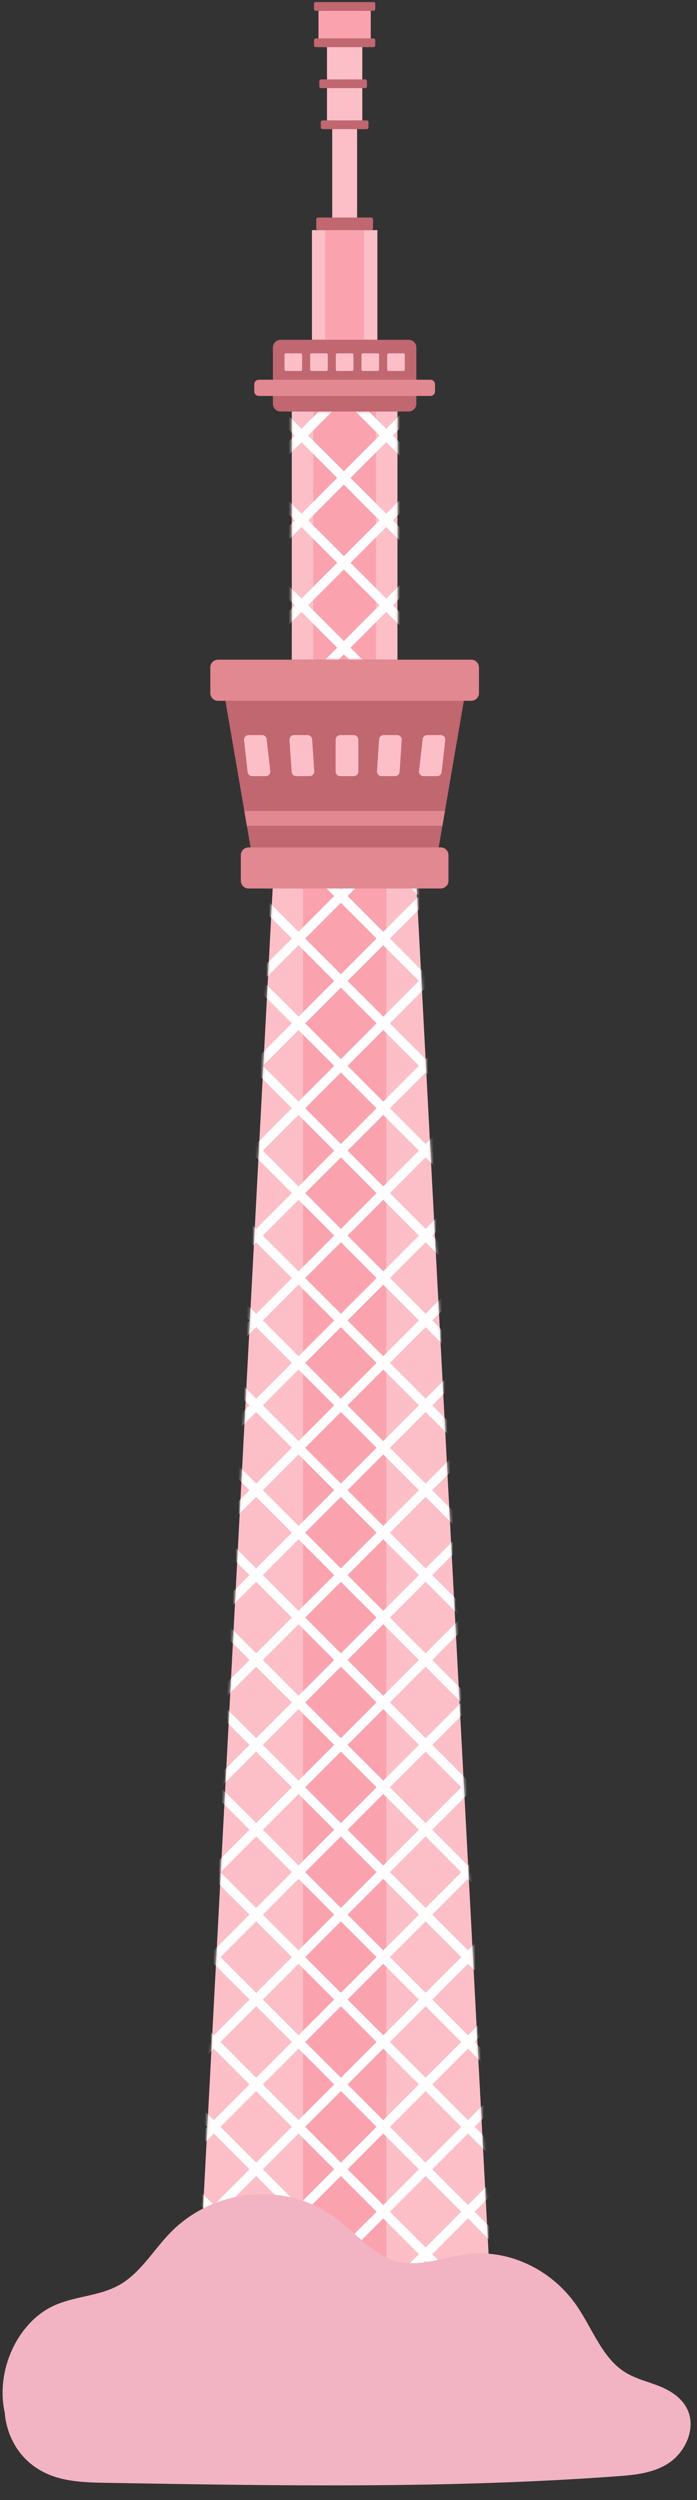 <svg width="250" height="896" viewBox="0 0 250 896" fill="none" xmlns="http://www.w3.org/2000/svg"><rect x="0" y="0" width="250" height="896" fill="#333333" stroke="none"/><mask id="mask0_4403_44914" style="mask-type:alpha" maskUnits="userSpaceOnUse" x="58" y="0" width="132" height="848"><path fill="#D9D9D9" d="M58.459 0h131.53v847.64H58.459z"/></mask><g clip-path="url(#clip0_4403_44914)" mask="url(#mask0_4403_44914)"><path d="M180.524 907.707H66.707l31.874-603.992h50.069l31.874 603.992z" fill="#FCBFC7"/><path d="M138.548 303.715h-29.872v603.992h29.872V303.715z" fill="#FAA3AE"/><path d="M135.356 82.47h-23.469v39.309h23.469v-39.31zm7.207 65.016h-37.905v88.959h37.905v-88.959z" fill="#FCBFC7"/><path d="M134.881 147.486h-22.545v88.959h22.545v-88.959z" fill="#FAA3AE"/><mask id="mask1_4403_44914" style="mask-type:luminance" maskUnits="userSpaceOnUse" x="66" y="303" width="115" height="605"><path d="M180.524 907.708H66.707l31.874-603.992h50.069l31.874 603.992z" fill="#fff"/></mask><g mask="url(#mask1_4403_44914)"><mask id="mask2_4403_44914" style="mask-type:luminance" maskUnits="userSpaceOnUse" x="-250" y="199" width="767" height="768"><path d="M516.439 582.586L133.297 199.018l-383.142 383.568 383.142 383.568 383.142-383.568z" fill="#fff"/></mask><g mask="url(#mask2_4403_44914)" fill="#fff"><path d="M183.04 868.742l-15.192-15.21 15.192-15.21 15.193 15.21-15.193 15.21zm-12.806-15.21l12.806 12.82 12.806-12.82-12.806-12.82-12.806 12.82z"/><path d="M183.038 838.326l-15.192-15.21 15.192-15.21 15.193 15.21-15.193 15.21zm-12.806-15.223l12.806 12.82 12.807-12.82-12.807-12.82-12.806 12.82zm-2.391 30.431l-15.193-15.21 15.193-15.21 15.193 15.21-15.193 15.21zm-12.806-15.21l12.806 12.82 12.806-12.82-12.806-12.82-12.806 12.82z"/><path d="M152.652 868.742l-15.193-15.209 15.193-15.21 15.192 15.21-15.192 15.209zm-12.806-15.209l12.806 12.82 12.806-12.82-12.806-12.821-12.806 12.821zm43.194-45.64l-15.192-15.21 15.192-15.209 15.193 15.209-15.193 15.21zm-12.806-15.21l12.806 12.821 12.806-12.821-12.806-12.82-12.806 12.82z"/><path d="M167.847 823.101l-15.193-15.209 15.193-15.21 15.193 15.21-15.193 15.209zm-12.806-15.209l12.806 12.82 12.806-12.82-12.806-12.821-12.806 12.821zm-2.389 30.433l-15.193-15.21 15.193-15.209 15.192 15.209-15.192 15.21zm-12.806-15.222l12.806 12.82 12.806-12.82-12.806-12.821-12.806 12.821z"/><path d="M137.46 853.534l-15.192-15.209 15.192-15.21 15.193 15.21-15.193 15.209zm-12.806-15.209l12.806 12.82 12.806-12.82-12.806-12.821-12.806 12.821zm-2.389 30.417l-15.193-15.21 15.193-15.209 15.193 15.209-15.193 15.21zm-12.806-15.21l12.806 12.82 12.806-12.82-12.806-12.82-12.806 12.82zm73.579-76.06l-15.192-15.21 15.192-15.21 15.193 15.21-15.193 15.21zm-12.806-15.21l12.806 12.82 12.807-12.82-12.807-12.82-12.806 12.82zm-2.391 30.419l-15.193-15.21 15.193-15.209 15.193 15.209-15.193 15.21zm-12.806-15.21l12.806 12.821 12.806-12.821-12.806-12.82-12.806 12.82z"/><path d="M152.652 807.894l-15.193-15.21 15.193-15.21 15.192 15.21-15.192 15.21zm-12.806-15.21l12.806 12.82 12.806-12.82-12.806-12.82-12.806 12.82zm-2.386 30.424l-15.192-15.21 15.192-15.21 15.193 15.21-15.193 15.21zm-12.806-15.21l12.806 12.82 12.806-12.82-12.806-12.82-12.806 12.82zm-2.389 30.431l-15.193-15.209 15.193-15.21 15.193 15.21-15.193 15.209zm-12.806-15.222l12.806 12.82 12.806-12.82-12.806-12.82-12.806 12.82z"/><path d="M107.074 853.534l-15.193-15.209 15.193-15.21 15.192 15.21-15.192 15.209zm-12.806-15.209l12.806 12.82 12.806-12.82-12.806-12.82-12.806 12.82zm-2.384 30.423l-15.193-15.209 15.193-15.21 15.193 15.21-15.193 15.209zm-12.806-15.209l12.806 12.82 12.806-12.82-12.806-12.82-12.806 12.82zm103.96-106.484l-15.192-15.21 15.192-15.21 15.193 15.21-15.193 15.21zm-12.806-15.21l12.806 12.82 12.807-12.82-12.807-12.82-12.806 12.82zm-2.391 30.418l-15.193-15.209 15.193-15.21 15.193 15.21-15.193 15.209zm-12.806-15.209l12.806 12.82 12.806-12.82-12.806-12.821-12.806 12.821z"/><path d="M152.652 777.472l-15.193-15.209 15.193-15.21 15.192 15.21-15.192 15.209zm-12.806-15.209l12.806 12.82 12.806-12.82-12.806-12.82-12.806 12.82z"/><path d="M137.46 792.68l-15.192-15.209 15.192-15.21 15.193 15.21-15.193 15.209zm-12.806-15.209l12.806 12.82 12.806-12.82-12.806-12.82-12.806 12.82zm-2.389 30.423l-15.193-15.209 15.193-15.21 15.193 15.21-15.193 15.209zm-12.806-15.209l12.806 12.82 12.806-12.82-12.806-12.821-12.806 12.821z"/><path d="M107.074 823.102l-15.193-15.21 15.193-15.21 15.192 15.21-15.192 15.21zm-12.806-15.21l12.806 12.82 12.806-12.82-12.806-12.82-12.806 12.82zm-2.392 30.433l-15.192-15.209 15.192-15.21 15.193 15.21-15.193 15.209zM79.07 823.103l12.806 12.82 12.806-12.82-12.806-12.821-12.806 12.821z"/><path d="M76.687 853.533l-15.193-15.209 15.193-15.21 15.193 15.21-15.193 15.209zM63.88 838.324l12.806 12.82 12.806-12.82-12.806-12.82-12.806 12.82zm-2.4 30.418l-15.193-15.21 15.193-15.21 15.193 15.21-15.193 15.21zm-12.793-15.21l12.806 12.82 12.806-12.82-12.806-12.82-12.806 12.82zm134.351-136.898l-15.192-15.209 15.192-15.21 15.193 15.21-15.193 15.209zm-12.806-15.209l12.806 12.82 12.807-12.82-12.807-12.82-12.806 12.82z"/><path d="M167.847 731.843l-15.193-15.21 15.193-15.209 15.193 15.209-15.193 15.21zm-12.806-15.21l12.806 12.82 12.806-12.82-12.806-12.82-12.806 12.82z"/><path d="M152.652 747.048l-15.193-15.209 15.193-15.21 15.192 15.21-15.192 15.209zm-12.806-15.209l12.806 12.82 12.806-12.82-12.806-12.821-12.806 12.821zm-2.386 30.424l-15.192-15.21 15.192-15.209 15.193 15.209-15.193 15.21zm-12.806-15.21l12.806 12.821 12.806-12.821-12.806-12.82-12.806 12.82zm-2.389 30.42l-15.193-15.21 15.193-15.209 15.193 15.209-15.193 15.21zm-12.806-15.21l12.806 12.821 12.806-12.821-12.806-12.82-12.806 12.82z"/><path d="M107.076 792.68l-15.193-15.209 15.193-15.21 15.192 15.21-15.192 15.209zM94.27 777.471l12.806 12.82 12.806-12.82-12.806-12.82-12.806 12.82zm-2.386 30.422l-15.193-15.21 15.193-15.21 15.193 15.21-15.193 15.21zm-12.806-15.21l12.806 12.82 12.806-12.82-12.806-12.82-12.806 12.82zm-2.391 30.418l-15.193-15.21 15.193-15.209 15.193 15.209-15.193 15.21zm-12.806-15.21l12.806 12.821 12.806-12.821-12.806-12.82-12.806 12.82zm-2.401 30.435l-15.193-15.209 15.193-15.21 15.193 15.21-15.193 15.209zm-12.793-15.222l12.806 12.82 12.806-12.82-12.806-12.82-12.806 12.82zm134.351-136.902l-15.192-15.21 15.192-15.209 15.193 15.209-15.193 15.21zm-12.806-15.21l12.806 12.821 12.807-12.821-12.807-12.82-12.806 12.82zm-2.391 30.429l-15.193-15.209 15.193-15.21 15.193 15.21-15.193 15.209zm-12.806-15.222l12.806 12.82 12.806-12.82-12.806-12.82-12.806 12.82z"/><path d="M152.652 716.634l-15.193-15.21 15.193-15.209 15.192 15.209-15.192 15.21zm-12.806-15.21l12.806 12.82 12.806-12.82-12.806-12.82-12.806 12.82z"/><path d="M137.46 731.843l-15.192-15.209 15.192-15.21 15.193 15.21-15.193 15.209zm-12.806-15.209l12.806 12.82 12.806-12.82-12.806-12.82-12.806 12.82zm-2.389 30.425l-15.193-15.21 15.193-15.21 15.193 15.21-15.193 15.21zm-12.806-15.21l12.806 12.82 12.806-12.82-12.806-12.82-12.806 12.82z"/><path d="M107.076 762.263l-15.193-15.209 15.193-15.21 15.192 15.21-15.192 15.209zM94.27 747.054l12.806 12.82 12.806-12.82-12.806-12.821-12.806 12.821zm-2.392 30.417l-15.192-15.209 15.192-15.21 15.193 15.21-15.193 15.209zm-12.806-15.209l12.806 12.82 12.806-12.82-12.806-12.82-12.806 12.82z"/><path d="M76.687 792.68l-15.193-15.209 15.193-15.21 15.193 15.21-15.193 15.209zM63.88 777.471l12.806 12.82 12.806-12.82-12.806-12.82-12.806 12.82zm-2.4 30.422l-15.193-15.21 15.193-15.209 15.193 15.209-15.193 15.21zm-12.793-15.21l12.806 12.82 12.806-12.82-12.806-12.82-12.806 12.82zm134.351-136.899l-15.192-15.21 15.192-15.209 15.193 15.209-15.193 15.21zm-12.806-15.21l12.806 12.82 12.807-12.82-12.807-12.82-12.806 12.82zm-2.391 30.419l-15.193-15.209 15.193-15.21 15.193 15.21-15.193 15.209zm-12.806-15.209l12.806 12.82 12.806-12.82-12.806-12.82-12.806 12.82z"/><path d="M152.652 686.202l-15.193-15.209 15.193-15.21 15.192 15.21-15.192 15.209zm-12.806-15.209l12.806 12.82 12.806-12.82-12.806-12.821-12.806 12.821zm-2.386 30.434l-15.192-15.21 15.192-15.209 15.193 15.209-15.193 15.21zm-12.806-15.223l12.806 12.821 12.806-12.821-12.806-12.82-12.806 12.82zm-2.389 30.43l-15.193-15.209 15.193-15.21 15.193 15.21-15.193 15.209zm-12.806-15.209l12.806 12.82 12.806-12.82-12.806-12.821-12.806 12.821z"/><path d="M107.074 731.841l-15.193-15.21 15.193-15.209 15.192 15.209-15.192 15.21zm-12.806-15.21l12.806 12.82 12.806-12.82-12.806-12.82-12.806 12.82zm-2.386 30.424l-15.193-15.21 15.193-15.21 15.193 15.21-15.193 15.21zm-12.806-15.21l12.806 12.82 12.806-12.82-12.806-12.82-12.806 12.82zm-2.389 30.418l-15.193-15.209 15.193-15.21 15.193 15.21-15.193 15.209zM63.88 747.054l12.806 12.82 12.806-12.82-12.806-12.82-12.806 12.82zm-2.4 30.419l-15.193-15.21 15.193-15.21 15.193 15.21-15.193 15.21zm-12.793-15.21l12.806 12.82 12.806-12.82-12.806-12.82-12.806 12.82zm134.351-136.899l-15.192-15.21 15.192-15.209 15.193 15.209-15.193 15.21zm-12.806-15.21l12.806 12.82 12.807-12.82-12.807-12.82-12.806 12.82zm-2.391 30.425l-15.193-15.21 15.193-15.21 15.193 15.21-15.193 15.21zm-12.806-15.21l12.806 12.82 12.806-12.82-12.806-12.82-12.806 12.82z"/><path d="M152.652 655.785l-15.193-15.209 15.193-15.21 15.192 15.21-15.192 15.209zm-12.806-15.209l12.806 12.82 12.806-12.82-12.806-12.821-12.806 12.821z"/><path d="M137.46 670.992l-15.192-15.21 15.192-15.209 15.193 15.209-15.193 15.21zm-12.806-15.21l12.806 12.82 12.806-12.82-12.806-12.82-12.806 12.82zm-2.389 30.419l-15.193-15.209 15.193-15.21 15.193 15.21-15.193 15.209zm-12.806-15.209l12.806 12.82 12.806-12.82-12.806-12.821-12.806 12.821zm-2.385 30.435l-15.193-15.21 15.193-15.21 15.192 15.21-15.192 15.21zm-12.806-15.223l12.806 12.82 12.806-12.82-12.806-12.82-12.806 12.82z"/><path d="M91.884 716.635l-15.193-15.209 15.193-15.21 15.193 15.21-15.193 15.209zm-12.806-15.209l12.806 12.82 12.806-12.82-12.806-12.821-12.806 12.821zm-2.391 30.416l-15.193-15.209 15.193-15.21 15.193 15.21-15.193 15.209zM63.88 716.633l12.806 12.82 12.806-12.82-12.806-12.821-12.806 12.821zm-2.4 30.416L46.287 731.84l15.193-15.21 15.193 15.21-15.193 15.209zM48.687 731.84l12.806 12.82 12.806-12.82-12.806-12.821-12.806 12.821zm134.351-136.892l-15.192-15.209 15.192-15.21 15.193 15.21-15.193 15.209zm-12.806-15.209l12.806 12.82 12.807-12.82-12.807-12.821-12.806 12.821zm-2.391 30.415l-15.193-15.209 15.193-15.21 15.193 15.21-15.193 15.209zm-12.806-15.209l12.806 12.82 12.806-12.82-12.806-12.821-12.806 12.821z"/><path d="M152.652 625.364l-15.193-15.21 15.193-15.21 15.192 15.21-15.192 15.21zm-12.806-15.21l12.806 12.82 12.806-12.82-12.806-12.82-12.806 12.82zm-2.386 30.423l-15.192-15.21 15.192-15.21 15.193 15.21-15.193 15.21zm-12.806-15.21l12.806 12.82 12.806-12.82-12.806-12.82-12.806 12.82zm-2.389 30.421l-15.193-15.21 15.193-15.21 15.193 15.21-15.193 15.21zm-12.806-15.21l12.806 12.82 12.806-12.82-12.806-12.82-12.806 12.82z"/><path d="M107.076 670.993l-15.193-15.21 15.193-15.21 15.192 15.21-15.192 15.21zm-12.806-15.21l12.806 12.82 12.806-12.82-12.806-12.82-12.806 12.82zm-2.392 30.418l-15.192-15.209 15.192-15.21 15.193 15.21-15.193 15.209zm-12.806-15.209l12.806 12.82 12.806-12.82-12.806-12.821-12.806 12.821zm-2.385 30.435l-15.193-15.21 15.193-15.21 15.193 15.21-15.193 15.21zM63.88 686.204l12.806 12.82 12.806-12.82-12.806-12.82-12.806 12.82zm-2.4 30.429l-15.193-15.209 15.193-15.21 15.193 15.21-15.193 15.209zm-12.793-15.209l12.806 12.82 12.806-12.82-12.806-12.821-12.806 12.821zm134.351-136.912l-15.192-15.21 15.192-15.21 15.193 15.21-15.193 15.21zm-12.806-15.21l12.806 12.82 12.807-12.82-12.807-12.82-12.806 12.82zm-2.391 30.437l-15.193-15.21 15.193-15.21 15.193 15.21-15.193 15.21zm-12.806-15.223l12.806 12.82 12.806-12.82-12.806-12.82-12.806 12.82z"/><path d="M152.652 594.949l-15.193-15.21 15.193-15.209 15.192 15.209-15.192 15.21zm-12.806-15.21l12.806 12.821 12.806-12.821-12.806-12.82-12.806 12.82z"/><path d="M137.46 610.155l-15.192-15.21 15.192-15.21 15.193 15.21-15.193 15.21zm-12.806-15.21l12.806 12.82 12.806-12.82-12.806-12.82-12.806 12.82zm-2.389 30.419l-15.193-15.21 15.193-15.21 15.193 15.21-15.193 15.21zm-12.806-15.21l12.806 12.82 12.806-12.82-12.806-12.82-12.806 12.82zm-2.385 30.423l-15.193-15.21 15.193-15.21 15.192 15.21-15.192 15.21zm-12.806-15.21l12.806 12.82 12.806-12.82-12.806-12.82-12.806 12.82z"/><path d="M91.882 655.784l-15.193-15.21 15.193-15.21 15.193 15.21-15.193 15.21zm-12.806-15.21l12.806 12.82 12.806-12.82-12.806-12.82-12.806 12.82zm-2.389 30.419l-15.193-15.21 15.193-15.209 15.193 15.209-15.193 15.21zm-12.806-15.21l12.806 12.821 12.806-12.821-12.806-12.82-12.806 12.82zm-2.401 30.418l-15.193-15.21 15.193-15.21 15.193 15.21-15.193 15.21zm-12.793-15.21l12.806 12.82 12.806-12.82-12.806-12.82-12.806 12.82zm134.351-136.898l-15.192-15.209 15.192-15.21 15.193 15.21-15.193 15.209zm-12.806-15.209l12.806 12.82 12.807-12.82-12.807-12.821-12.806 12.821zm-2.391 30.416l-15.193-15.21 15.193-15.209 15.193 15.209-15.193 15.21zm-12.806-15.21l12.806 12.82 12.806-12.82-12.806-12.82-12.806 12.82z"/><path d="M152.654 564.513l-15.193-15.21 15.193-15.209 15.192 15.209-15.192 15.21zm-12.806-15.21l12.806 12.82 12.806-12.82-12.806-12.82-12.806 12.82zm-2.388 30.43l-15.192-15.209 15.192-15.21 15.193 15.21-15.193 15.209zm-12.806-15.222l12.806 12.82 12.806-12.82-12.806-12.821-12.806 12.821zm-2.389 30.435l-15.193-15.21 15.193-15.21 15.193 15.21-15.193 15.21zm-12.806-15.21l12.806 12.82 12.806-12.82-12.806-12.82-12.806 12.82z"/><path d="M107.074 610.155l-15.193-15.21 15.193-15.209 15.192 15.209-15.192 15.21zm-12.806-15.21l12.806 12.821 12.806-12.821-12.806-12.82-12.806 12.82zm-2.39 30.419l-15.192-15.21 15.192-15.21 15.193 15.21-15.193 15.21zm-12.806-15.21l12.806 12.82 12.806-12.82-12.806-12.82-12.806 12.82zm-2.385 30.426l-15.193-15.21 15.193-15.209L91.88 625.37l-15.193 15.21zM63.88 625.37l12.806 12.821 12.806-12.821-12.806-12.82-12.806 12.82zm-2.4 30.415l-15.193-15.209 15.193-15.21 15.193 15.21-15.193 15.209zm-12.793-15.209l12.806 12.82 12.806-12.82-12.806-12.821-12.806 12.821zm134.351-136.899l-15.192-15.209 15.192-15.21 15.193 15.21-15.193 15.209zm-12.806-15.209l12.806 12.82 12.807-12.82-12.807-12.821-12.806 12.821zm-2.391 30.417l-15.193-15.21 15.193-15.21 15.193 15.21-15.193 15.21zm-12.806-15.21l12.806 12.82 12.806-12.82-12.806-12.82-12.806 12.82z"/><path d="M152.652 534.094l-15.193-15.21 15.193-15.21 15.192 15.21-15.192 15.21zm-12.806-15.21l12.806 12.82 12.806-12.82-12.806-12.82-12.806 12.82z"/><path d="M137.46 549.301l-15.192-15.21 15.192-15.209 15.193 15.209-15.193 15.21zm-12.806-15.21l12.806 12.82 12.806-12.82-12.806-12.82-12.806 12.82zm-2.389 30.421l-15.193-15.21 15.193-15.21 15.193 15.21-15.193 15.21zm-12.806-15.21l12.806 12.82 12.806-12.82-12.806-12.82-12.806 12.82zm-2.383 30.438l-15.193-15.21 15.193-15.21 15.192 15.21-15.192 15.21zM94.27 564.517l12.806 12.82 12.806-12.82-12.806-12.82-12.806 12.82zm-2.392 30.431l-15.192-15.209 15.192-15.21 15.193 15.21-15.193 15.209zm-12.806-15.209l12.806 12.82 12.806-12.82-12.806-12.821-12.806 12.821z"/><path d="M76.687 610.156l-15.193-15.21 15.193-15.209 15.193 15.209-15.193 15.21zm-12.806-15.21l12.806 12.821 12.806-12.821-12.806-12.82-12.806 12.82zm-2.401 30.418l-15.193-15.21 15.193-15.209 15.193 15.209-15.193 15.21zm-12.793-15.21l12.806 12.821 12.806-12.821-12.806-12.82-12.806 12.82zm134.351-136.9l-15.192-15.21 15.192-15.209 15.193 15.209-15.193 15.21zm-12.806-15.21l12.806 12.821 12.807-12.821-12.807-12.82-12.806 12.82zm-2.391 30.419l-15.193-15.21 15.193-15.21 15.193 15.21-15.193 15.21zm-12.806-15.21l12.806 12.82 12.806-12.82-12.806-12.82-12.806 12.82z"/><path d="M152.652 503.673l-15.193-15.21 15.193-15.209 15.192 15.209-15.192 15.21zm-12.806-15.21l12.806 12.821 12.806-12.821-12.806-12.82-12.806 12.82z"/><path d="M137.46 518.884l-15.192-15.21 15.192-15.21 15.193 15.21-15.193 15.21zm-12.806-15.21l12.806 12.82 12.806-12.82-12.806-12.82-12.806 12.82zm-2.389 30.419l-15.193-15.209 15.193-15.21 15.193 15.21-15.193 15.209zm-12.806-15.209l12.806 12.82 12.806-12.82-12.806-12.821-12.806 12.821z"/><path d="M107.074 549.301l-15.193-15.21 15.193-15.209 15.192 15.209-15.192 15.21zm-12.806-15.21l12.806 12.82 12.806-12.82-12.806-12.82-12.806 12.82zm-2.386 30.423l-15.193-15.21 15.193-15.209 15.193 15.209-15.193 15.21zm-12.806-15.21l12.806 12.82 12.806-12.82-12.806-12.82-12.806 12.82zm-2.389 30.436l-15.193-15.209 15.193-15.21 15.193 15.21-15.193 15.209zM63.88 564.518l12.806 12.82 12.806-12.82-12.806-12.821-12.806 12.821zm-2.4 30.43l-15.193-15.209 15.193-15.21 15.193 15.21-15.193 15.209zm-12.793-15.209l12.806 12.82 12.806-12.82-12.806-12.82-12.806 12.82zm134.351-136.905l-15.192-15.21 15.192-15.209 15.193 15.209-15.193 15.21zm-12.806-15.223l12.806 12.821 12.807-12.821-12.807-12.82-12.806 12.82zm-2.391 30.433l-15.193-15.209 15.193-15.21 15.193 15.21-15.193 15.209zm-12.806-15.209l12.806 12.82 12.806-12.82-12.806-12.821-12.806 12.821z"/><path d="M152.654 473.253l-15.193-15.209 15.193-15.21 15.192 15.21-15.192 15.209zm-12.806-15.209l12.806 12.82 12.806-12.82-12.806-12.82-12.806 12.82zm-2.388 30.42l-15.192-15.21 15.192-15.209 15.193 15.209-15.193 15.21zm-12.806-15.21l12.806 12.821 12.806-12.821-12.806-12.82-12.806 12.82zm-2.389 30.422l-15.193-15.21 15.193-15.209 15.193 15.209-15.193 15.21zm-12.806-15.21l12.806 12.821 12.806-12.821-12.806-12.82-12.806 12.82z"/><path d="M107.076 518.888l-15.193-15.21 15.193-15.21 15.192 15.21-15.192 15.21zm-12.806-15.21l12.806 12.82 12.806-12.82-12.806-12.82-12.806 12.82zm-2.392 30.415l-15.192-15.21 15.192-15.209 15.193 15.209-15.193 15.21zm-12.806-15.21l12.806 12.82 12.806-12.82-12.806-12.82-12.806 12.82z"/><path d="M76.687 549.299L61.494 534.09l15.193-15.21 15.193 15.21-15.193 15.209zM63.88 534.09l12.806 12.82 12.806-12.82-12.806-12.82-12.806 12.82zm-2.4 30.423l-15.193-15.21 15.193-15.209 15.193 15.209-15.193 15.21zm-12.793-15.21l12.806 12.821 12.806-12.821-12.806-12.82-12.806 12.82zm134.351-136.898l-15.192-15.209 15.192-15.21 15.193 15.21-15.193 15.209zm-12.806-15.209l12.806 12.82 12.807-12.82-12.807-12.821-12.806 12.821zm-2.391 30.418l-15.193-15.209 15.193-15.21 15.193 15.21-15.193 15.209zm-12.806-15.209l12.806 12.82 12.806-12.82-12.806-12.821-12.806 12.821zm-2.383 30.434l-15.193-15.209 15.193-15.21 15.192 15.21-15.192 15.209zm-12.806-15.222l12.806 12.82 12.806-12.82-12.806-12.821-12.806 12.821z"/><path d="M137.46 458.047l-15.192-15.209 15.192-15.21 15.193 15.21-15.193 15.209zm-12.806-15.209l12.806 12.82 12.806-12.82-12.806-12.82-12.806 12.82z"/><path d="M122.265 473.253l-15.193-15.209 15.193-15.21 15.193 15.21-15.193 15.209zm-12.806-15.209l12.806 12.82 12.806-12.82-12.806-12.821-12.806 12.821z"/><path d="M107.076 488.462l-15.193-15.21 15.193-15.209 15.192 15.209-15.192 15.21zm-12.806-15.21l12.806 12.821 12.806-12.821-12.806-12.82-12.806 12.82zm-2.388 30.42l-15.193-15.21 15.193-15.21 15.193 15.21-15.193 15.21zm-12.806-15.21l12.806 12.82 12.806-12.82-12.806-12.82-12.806 12.82zm-2.389 30.423l-15.193-15.21 15.193-15.21 15.193 15.21-15.193 15.21zm-12.806-15.21l12.806 12.82 12.806-12.82-12.806-12.82-12.806 12.82zm-2.401 30.419l-15.193-15.21 15.193-15.209 15.193 15.209-15.193 15.21zm-12.793-15.21l12.806 12.821 12.806-12.821-12.806-12.82-12.806 12.82zm134.351-136.9l-15.192-15.21 15.192-15.209 15.193 15.209-15.193 15.21zm-12.806-15.21l12.806 12.821 12.807-12.821-12.807-12.82-12.806 12.82zm-2.391 30.425l-15.193-15.21 15.193-15.209 15.193 15.209-15.193 15.21zm-12.806-15.21l12.806 12.82 12.806-12.82-12.806-12.82-12.806 12.82z"/><path d="M152.654 412.405l-15.193-15.209 15.193-15.21 15.192 15.21-15.192 15.209zm-12.806-15.209l12.806 12.82 12.806-12.82-12.806-12.821-12.806 12.821z"/><path d="M137.46 427.613l-15.192-15.21 15.192-15.209 15.193 15.209-15.193 15.21zm-12.806-15.21l12.806 12.821 12.806-12.821-12.806-12.82-12.806 12.82zm-2.389 30.43l-15.193-15.209 15.193-15.21 15.193 15.21-15.193 15.209zm-12.806-15.222l12.806 12.82 12.806-12.82-12.806-12.82-12.806 12.82zm-2.385 30.436l-15.193-15.209 15.193-15.21 15.192 15.21-15.192 15.209zm-12.806-15.209l12.806 12.82 12.806-12.82-12.806-12.821-12.806 12.821z"/><path d="M91.882 473.254L76.69 458.045l15.193-15.21 15.193 15.21-15.193 15.209zm-12.806-15.209l12.806 12.82 12.806-12.82-12.806-12.82-12.806 12.82zm-2.389 30.418l-15.193-15.21 15.193-15.209 15.193 15.209-15.193 15.21zm-12.806-15.21l12.806 12.821 12.806-12.821-12.806-12.82-12.806 12.82zm-2.401 30.424l-15.193-15.209 15.193-15.21 15.193 15.21-15.193 15.209zm-12.793-15.209l12.806 12.82 12.806-12.82-12.806-12.821-12.806 12.821zm134.353-136.9l-15.192-15.209 15.192-15.21 15.193 15.21-15.193 15.209zm-12.806-15.209l12.806 12.82 12.806-12.82-12.806-12.821-12.806 12.821zm-2.393 30.416l-15.193-15.21 15.193-15.209 15.193 15.209-15.193 15.21zm-12.806-15.21l12.806 12.82 12.806-12.82-12.806-12.82-12.806 12.82z"/><path d="M152.652 381.983l-15.193-15.209 15.193-15.21 15.192 15.21-15.192 15.209zm-12.806-15.209l12.806 12.82 12.806-12.82-12.806-12.821-12.806 12.821zm-2.386 30.424l-15.192-15.21 15.192-15.209 15.193 15.209-15.193 15.21zm-12.806-15.21l12.806 12.821 12.806-12.821-12.806-12.82-12.806 12.82z"/><path d="M122.265 412.405l-15.193-15.21 15.193-15.209 15.193 15.209-15.193 15.21zm-12.806-15.21l12.806 12.821 12.806-12.821-12.806-12.82-12.806 12.82z"/><path d="M107.076 427.613l-15.193-15.21 15.193-15.209 15.192 15.209-15.192 15.21zm-12.806-15.21l12.806 12.821 12.806-12.821-12.806-12.82-12.806 12.82zm-2.392 30.431l-15.192-15.21 15.192-15.209 15.193 15.209-15.193 15.21zm-12.806-15.223l12.806 12.821 12.806-12.821-12.806-12.82-12.806 12.82zm-2.385 30.437l-15.193-15.209 15.193-15.21 15.193 15.21-15.193 15.209zM63.88 442.839l12.806 12.82 12.806-12.82-12.806-12.821-12.806 12.821zm-2.4 30.414l-15.193-15.209 15.193-15.21 15.193 15.21-15.193 15.209zm-12.793-15.209l12.806 12.82 12.806-12.82-12.806-12.82-12.806 12.82zm134.351-136.899l-15.192-15.209 15.192-15.21 15.193 15.21-15.193 15.209zm-12.806-15.209l12.806 12.82 12.807-12.82-12.807-12.821-12.806 12.821zm-2.391 30.418l-15.193-15.209 15.193-15.21 15.193 15.21-15.193 15.209zm-12.806-15.209l12.806 12.82 12.806-12.82-12.806-12.821-12.806 12.821z"/><path d="M152.652 351.567l-15.193-15.21 15.193-15.209 15.192 15.209-15.192 15.21zm-12.806-15.21l12.806 12.821 12.806-12.821-12.806-12.82-12.806 12.82z"/><path d="M137.46 366.776l-15.192-15.209 15.192-15.21 15.193 15.21-15.193 15.209zm-12.806-15.209l12.806 12.82 12.806-12.82-12.806-12.82-12.806 12.82zm-2.389 30.417l-15.193-15.21 15.193-15.209 15.193 15.209-15.193 15.21zm-12.806-15.21l12.806 12.821 12.806-12.821-12.806-12.82-12.806 12.82zm-2.385 30.422l-15.193-15.209 15.193-15.21 15.192 15.21-15.192 15.209zm-12.806-15.209l12.806 12.82 12.806-12.82-12.806-12.821-12.806 12.821z"/><path d="M91.882 412.405l-15.193-15.21 15.193-15.209 15.193 15.209-15.193 15.21zm-12.806-15.21l12.806 12.82 12.806-12.82-12.806-12.82-12.806 12.82zm-2.389 30.419l-15.193-15.21 15.193-15.209 15.193 15.209-15.193 15.21zm-12.806-15.21l12.806 12.821 12.806-12.821-12.806-12.82-12.806 12.82zm-2.401 30.435L46.287 427.63l15.193-15.21 15.193 15.21-15.193 15.209zm-12.793-15.222l12.806 12.82 12.806-12.82-12.806-12.821-12.806 12.821zm119.154-121.678l-15.193-15.209 15.193-15.21 15.193 15.21-15.193 15.209zm-12.806-15.222l12.806 12.82 12.806-12.82-12.806-12.821-12.806 12.821z"/><path d="M152.654 321.146l-15.193-15.21 15.193-15.209 15.192 15.209-15.192 15.21zm-12.806-15.21l12.806 12.82 12.806-12.82-12.806-12.82-12.806 12.82z"/><path d="M137.46 336.354l-15.192-15.21 15.192-15.209 15.193 15.209-15.193 15.21zm-12.806-15.21l12.806 12.821 12.806-12.821-12.806-12.82-12.806 12.82zm-2.389 30.424l-15.193-15.209 15.193-15.21 15.193 15.21-15.193 15.209zm-12.806-15.209l12.806 12.82 12.806-12.82-12.806-12.821-12.806 12.821z"/><path d="M107.076 366.776l-15.193-15.21 15.193-15.209 15.192 15.209-15.192 15.21zm-12.806-15.21l12.806 12.821 12.806-12.821-12.806-12.82-12.806 12.82zm-2.392 30.418l-15.192-15.21 15.192-15.21 15.193 15.21-15.193 15.21zm-12.806-15.21l12.806 12.82 12.806-12.82-12.806-12.82-12.806 12.82zm-2.385 30.425l-15.193-15.21 15.193-15.209 15.193 15.209-15.193 15.21zm-12.806-15.21l12.806 12.82 12.806-12.82-12.806-12.82-12.806 12.82zm-2.401 30.416l-15.193-15.209 15.193-15.21 15.193 15.21-15.193 15.209zm-12.793-15.209l12.806 12.82 12.806-12.82-12.806-12.821-12.806 12.821zm88.773-91.257l-15.192-15.21 15.192-15.209 15.193 15.209-15.193 15.21zm-12.806-15.222l12.806 12.82 12.806-12.82-12.806-12.821-12.806 12.821z"/><path d="M122.265 321.145l-15.193-15.209 15.193-15.21 15.193 15.21-15.193 15.209zm-12.806-15.209l12.806 12.82 12.806-12.82-12.806-12.82-12.806 12.82z"/><path d="M107.074 336.355l-15.193-15.21 15.193-15.209 15.192 15.209-15.192 15.21zm-12.806-15.21l12.806 12.821 12.806-12.821-12.806-12.82-12.806 12.82zm-2.39 30.423l-15.192-15.209 15.192-15.21 15.193 15.21-15.193 15.209zm-12.806-15.209l12.806 12.82 12.806-12.82-12.806-12.82-12.806 12.82z"/><path d="M76.687 366.777l-15.193-15.209 15.193-15.21 15.193 15.21-15.193 15.209zM63.88 351.568l12.806 12.82 12.806-12.82-12.806-12.82-12.806 12.82zm-2.4 30.415l-15.193-15.21 15.193-15.209 15.193 15.209-15.193 15.21zm-12.793-15.21l12.806 12.821 12.806-12.821-12.806-12.82-12.806 12.82zm58.387-60.833l-15.193-15.21 15.193-15.21 15.192 15.21-15.192 15.21zm-12.806-15.223l12.806 12.82 12.806-12.82-12.806-12.82-12.806 12.82z"/><path d="M91.882 321.145L76.69 305.936l15.193-15.21 15.193 15.21-15.193 15.209zm-12.806-15.209l12.806 12.82 12.806-12.82-12.806-12.821-12.806 12.821zm-2.389 30.418l-15.193-15.21 15.193-15.21 15.193 15.21-15.193 15.21zm-12.806-15.21l12.806 12.82 12.806-12.82-12.806-12.82-12.806 12.82zm-2.401 30.423l-15.193-15.21 15.193-15.209 15.193 15.209-15.193 15.21zm-12.793-15.21l12.806 12.821 12.806-12.821-12.806-12.82-12.806 12.82z"/><path d="M76.687 305.939L61.494 290.73l15.193-15.21 15.193 15.21-15.193 15.209zM63.88 290.717l12.806 12.82 12.806-12.82-12.806-12.821-12.806 12.821zm-2.4 30.429l-15.193-15.21 15.193-15.209 15.193 15.209-15.193 15.21zm-12.793-15.21l12.806 12.821 12.806-12.821-12.806-12.82-12.806 12.82z"/></g></g><mask id="mask3_4403_44914" style="mask-type:luminance" maskUnits="userSpaceOnUse" x="104" y="147" width="39" height="90"><path d="M142.563 147.486h-37.905v88.958h37.905v-88.958z" fill="#fff"/></mask><g mask="url(#mask3_4403_44914)"><mask id="mask4_4403_44914" style="mask-type:luminance" maskUnits="userSpaceOnUse" x="-249" y="-164" width="767" height="768"><path d="M517.499 219.799L134.357-163.768l-383.142 383.567 383.142 383.568 383.142-383.568z" fill="#fff"/></mask><g mask="url(#mask4_4403_44914)" fill="#fff"><path d="M153.718 262.554l-15.193-15.21 15.193-15.21 15.193 15.21-15.193 15.21zm-12.806-15.21l12.806 12.82 12.806-12.82-12.806-12.82-12.806 12.82zm12.806-15.213l-15.193-15.209 15.193-15.21 15.193 15.21-15.193 15.209zm-12.806-15.209l12.806 12.82 12.806-12.82-12.806-12.821-12.806 12.821zm-2.389 30.423l-15.193-15.21 15.193-15.21 15.193 15.21-15.193 15.21zm-12.806-15.21l12.806 12.82 12.806-12.82-12.806-12.82-12.806 12.82z"/><path d="M123.331 262.554l-15.192-15.21 15.192-15.21 15.193 15.21-15.193 15.21zm-12.806-15.21l12.806 12.82 12.806-12.82-12.806-12.82-12.806 12.82zm43.193-45.629l-15.193-15.209 15.193-15.21 15.193 15.21-15.193 15.209zm-12.806-15.209l12.806 12.82 12.806-12.82-12.806-12.821-12.806 12.821zm-2.389 30.419l-15.193-15.21 15.193-15.21 15.193 15.21-15.193 15.21zm-12.806-15.21l12.806 12.82 12.806-12.82-12.806-12.82-12.806 12.82z"/><path d="M123.331 232.131l-15.192-15.21 15.192-15.209 15.193 15.209-15.193 15.21zm-12.806-15.21l12.806 12.821 12.806-12.821-12.806-12.82-12.806 12.82zm-2.395 30.425l-15.192-15.21 15.192-15.21 15.193 15.21-15.193 15.21zm-12.793-15.21l12.806 12.82 12.806-12.82-12.806-12.82-12.806 12.82z"/><path d="M92.933 262.55L77.74 247.34l15.193-15.21 15.193 15.21-15.193 15.21zm-12.806-15.21l12.806 12.82 12.806-12.82-12.806-12.82-12.806 12.82zm73.591-76.046l-15.193-15.209 15.193-15.21 15.193 15.21-15.193 15.209zm-12.806-15.209l12.806 12.82 12.806-12.82-12.806-12.821-12.806 12.821zm-2.389 30.417l-15.193-15.21 15.193-15.209 15.193 15.209-15.193 15.21zm-12.806-15.21l12.806 12.821 12.806-12.821-12.806-12.82-12.806 12.82zm-2.386 30.423l-15.192-15.209 15.192-15.21 15.193 15.21-15.193 15.209zm-12.806-15.209l12.806 12.82 12.806-12.82-12.806-12.821-12.806 12.821zm-2.395 30.416l-15.192-15.209 15.192-15.21 15.193 15.21-15.193 15.209zm-12.793-15.209l12.806 12.82 12.806-12.82-12.806-12.821-12.806 12.821z"/><path d="M92.933 232.131l-15.193-15.21 15.193-15.209 15.193 15.209-15.193 15.21zm-12.806-15.21l12.806 12.821 12.806-12.821-12.806-12.82-12.806 12.82zm58.4-60.835l-15.193-15.209 15.193-15.21 15.193 15.21-15.193 15.209zm-12.806-15.222l12.806 12.82 12.806-12.82-12.806-12.82-12.806 12.82zm-2.39 30.43l-15.192-15.209 15.192-15.21 15.193 15.21-15.193 15.209zm-12.806-15.209l12.806 12.82 12.806-12.82-12.806-12.821-12.806 12.821zm-2.395 30.416l-15.192-15.21 15.192-15.209 15.193 15.209-15.193 15.21zm-12.793-15.21l12.806 12.821 12.806-12.821-12.806-12.82-12.806 12.82z"/><path d="M92.933 201.717l-15.193-15.21 15.193-15.21 15.193 15.21-15.193 15.21zm-12.806-15.21l12.806 12.82 12.806-12.82-12.806-12.82-12.806 12.82zm28.003-30.423l-15.192-15.21 15.192-15.21 15.193 15.21-15.193 15.21zm-12.793-15.223l12.806 12.82 12.806-12.82-12.806-12.82-12.806 12.82z"/><path d="M92.933 171.298l-15.193-15.21 15.193-15.209 15.193 15.209-15.193 15.21zm-12.806-15.21l12.806 12.821 12.806-12.821-12.806-12.82-12.806 12.82z"/></g></g><path d="M129.95 3.865h-12.665v39.309h12.665V3.865z" fill="#FCBFC7"/><path d="M128.08 43.16h-8.918v39.308h8.918V43.159z" fill="#FCBFC7"/><path d="M130.594 82.47h-13.961v39.309h13.961v-39.31z" fill="#FAA3AE"/><path d="M146.568 121.781h-45.912a2.773 2.773 0 00-2.771 2.774v20.156a2.773 2.773 0 002.771 2.774h45.912a2.773 2.773 0 002.772-2.774v-20.156a2.773 2.773 0 00-2.772-2.774z" fill="#C06770"/><path d="M154.408 136.102h-61.58c-.9 0-1.629.73-1.629 1.631v2.544c0 .901.73 1.631 1.63 1.631h61.579c.9 0 1.63-.73 1.63-1.631v-2.544a1.63 1.63 0 00-1.63-1.631z" fill="#E28890"/><path d="M123.612 236.444H78.316l11.818 68.751h66.956l11.818-68.751h-45.296z" fill="#C06770"/><path d="M169.041 236.444H78.192a2.76 2.76 0 00-2.758 2.762v9.197a2.76 2.76 0 002.758 2.762h90.849a2.76 2.76 0 002.759-2.762v-9.197a2.76 2.76 0 00-2.759-2.762zm-10.946 67.271H89.138a2.76 2.76 0 00-2.76 2.762v9.198a2.76 2.76 0 002.76 2.762h68.957a2.76 2.76 0 002.759-2.762v-9.198a2.76 2.76 0 00-2.759-2.762zm.587-7.743H88.544l-.911-5.318h71.96l-.911 5.318z" fill="#E28890"/><path d="M111.077 278.176h-4.838a1.645 1.645 0 01-1.642-1.542l-.757-11.42a1.651 1.651 0 011.642-1.76h4.838c.872 0 1.591.681 1.642 1.542l.757 11.42a1.65 1.65 0 01-1.642 1.76zm15.795-14.722h-4.838c-.914 0-1.655.742-1.655 1.658v11.407c0 .915.741 1.657 1.655 1.657h4.838c.914 0 1.655-.742 1.655-1.657v-11.407c0-.916-.741-1.658-1.655-1.658zm-31.576 14.722h-4.825c-.834 0-1.54-.629-1.642-1.464l-1.296-11.421a1.65 1.65 0 011.642-1.837H94c.834 0 1.54.63 1.643 1.465l1.296 11.42a1.65 1.65 0 01-1.643 1.837zm41.559 0h4.838c.872 0 1.591-.681 1.642-1.542l.757-11.42a1.65 1.65 0 00-1.642-1.76h-4.838c-.872 0-1.591.681-1.642 1.542l-.757 11.42a1.65 1.65 0 001.642 1.76zm15.082 0h4.825c.834 0 1.54-.63 1.642-1.465l1.296-11.42a1.65 1.65 0 00-1.642-1.837h-4.825c-.834 0-1.54.63-1.642 1.465l-1.296 11.42a1.65 1.65 0 001.642 1.837z" fill="#FCBFC7"/><path d="M132.983 3.865h-18.747v13.026h18.747V3.865z" fill="#FAA3AE"/><path d="M133.992.74H113.23a.603.603 0 00-.603.604v1.914c0 .334.27.604.603.604h20.762c.333 0 .603-.27.603-.604V1.344a.603.603 0 00-.603-.603z" fill="#C06770"/><path d="M107.867 126.636h-5.338a.488.488 0 00-.488.488v5.344c0 .27.218.489.488.489h5.338a.488.488 0 00.487-.489v-5.344a.488.488 0 00-.487-.488zm9.203 0h-5.338a.488.488 0 00-.488.488v5.344c0 .27.218.489.488.489h5.338a.488.488 0 00.487-.489v-5.344a.488.488 0 00-.487-.488zm9.211 0h-5.338a.488.488 0 00-.488.488v5.344c0 .27.218.489.488.489h5.338a.488.488 0 00.487-.489v-5.344a.488.488 0 00-.487-.488zm9.203 0h-5.338a.489.489 0 00-.488.488v5.344c0 .27.219.489.488.489h5.338a.488.488 0 00.487-.489v-5.344a.488.488 0 00-.487-.488zm9.211 0h-5.338a.488.488 0 00-.488.488v5.344c0 .27.218.489.488.489h5.338a.488.488 0 00.487-.489v-5.344a.488.488 0 00-.487-.488z" fill="#FCBFC7"/><path d="M133.992 13.77H113.23a.603.603 0 00-.603.603v1.914c0 .334.27.604.603.604h20.762c.333 0 .603-.27.603-.604v-1.914a.603.603 0 00-.603-.604zm-.806 64.194h-19.145a.603.603 0 00-.603.603v3.302c0 .333.27.604.603.604h19.145c.333 0 .603-.27.603-.604v-3.302a.603.603 0 00-.603-.603zm-1.627-34.804h-15.886a.603.603 0 00-.603.603v1.914c0 .334.27.604.603.604h15.886c.333 0 .603-.27.603-.604v-1.914a.603.603 0 00-.603-.604zm-.543-14.697H115.13a.603.603 0 00-.603.604v1.914c0 .333.27.603.603.603h15.886c.333 0 .603-.27.603-.603v-1.914a.603.603 0 00-.603-.604z" fill="#C06770"/></g><path d="M1.713 864.72c-3.411-15.215 4.66-32.608 17.865-38.491 7.69-3.427 16.512-3.263 23.802-7.634 7.027-4.214 11.6-12.003 17.407-18.081 15.791-16.532 42.176-18.868 59.993-5.314 7.017 5.338 13.037 12.931 21.32 15.189 8.524 2.324 17.339-1.57 26.09-2.543 14.652-1.628 29.817 5.646 38.689 18.561 5.515 8.029 9.017 18.31 16.844 23.494 3.93 2.604 8.54 3.6 12.849 5.336 4.308 1.734 8.645 4.574 10.383 9.261 2.446 6.594-1.399 14.433-6.932 18.163-5.533 3.73-12.261 4.361-18.714 4.833-60.572 4.439-121.323 3.406-181.992 2.371-8.23-.14-16.815-.159-24.198-4.132C2.057 878.705 1.713 864.72 1.713 864.72z" fill="#F2B4C3"/><defs><clipPath id="clip0_4403_44914"><path fill="#fff" transform="translate(65.768)" d="M0 0h115.485v908.21H0z"/></clipPath></defs></svg>